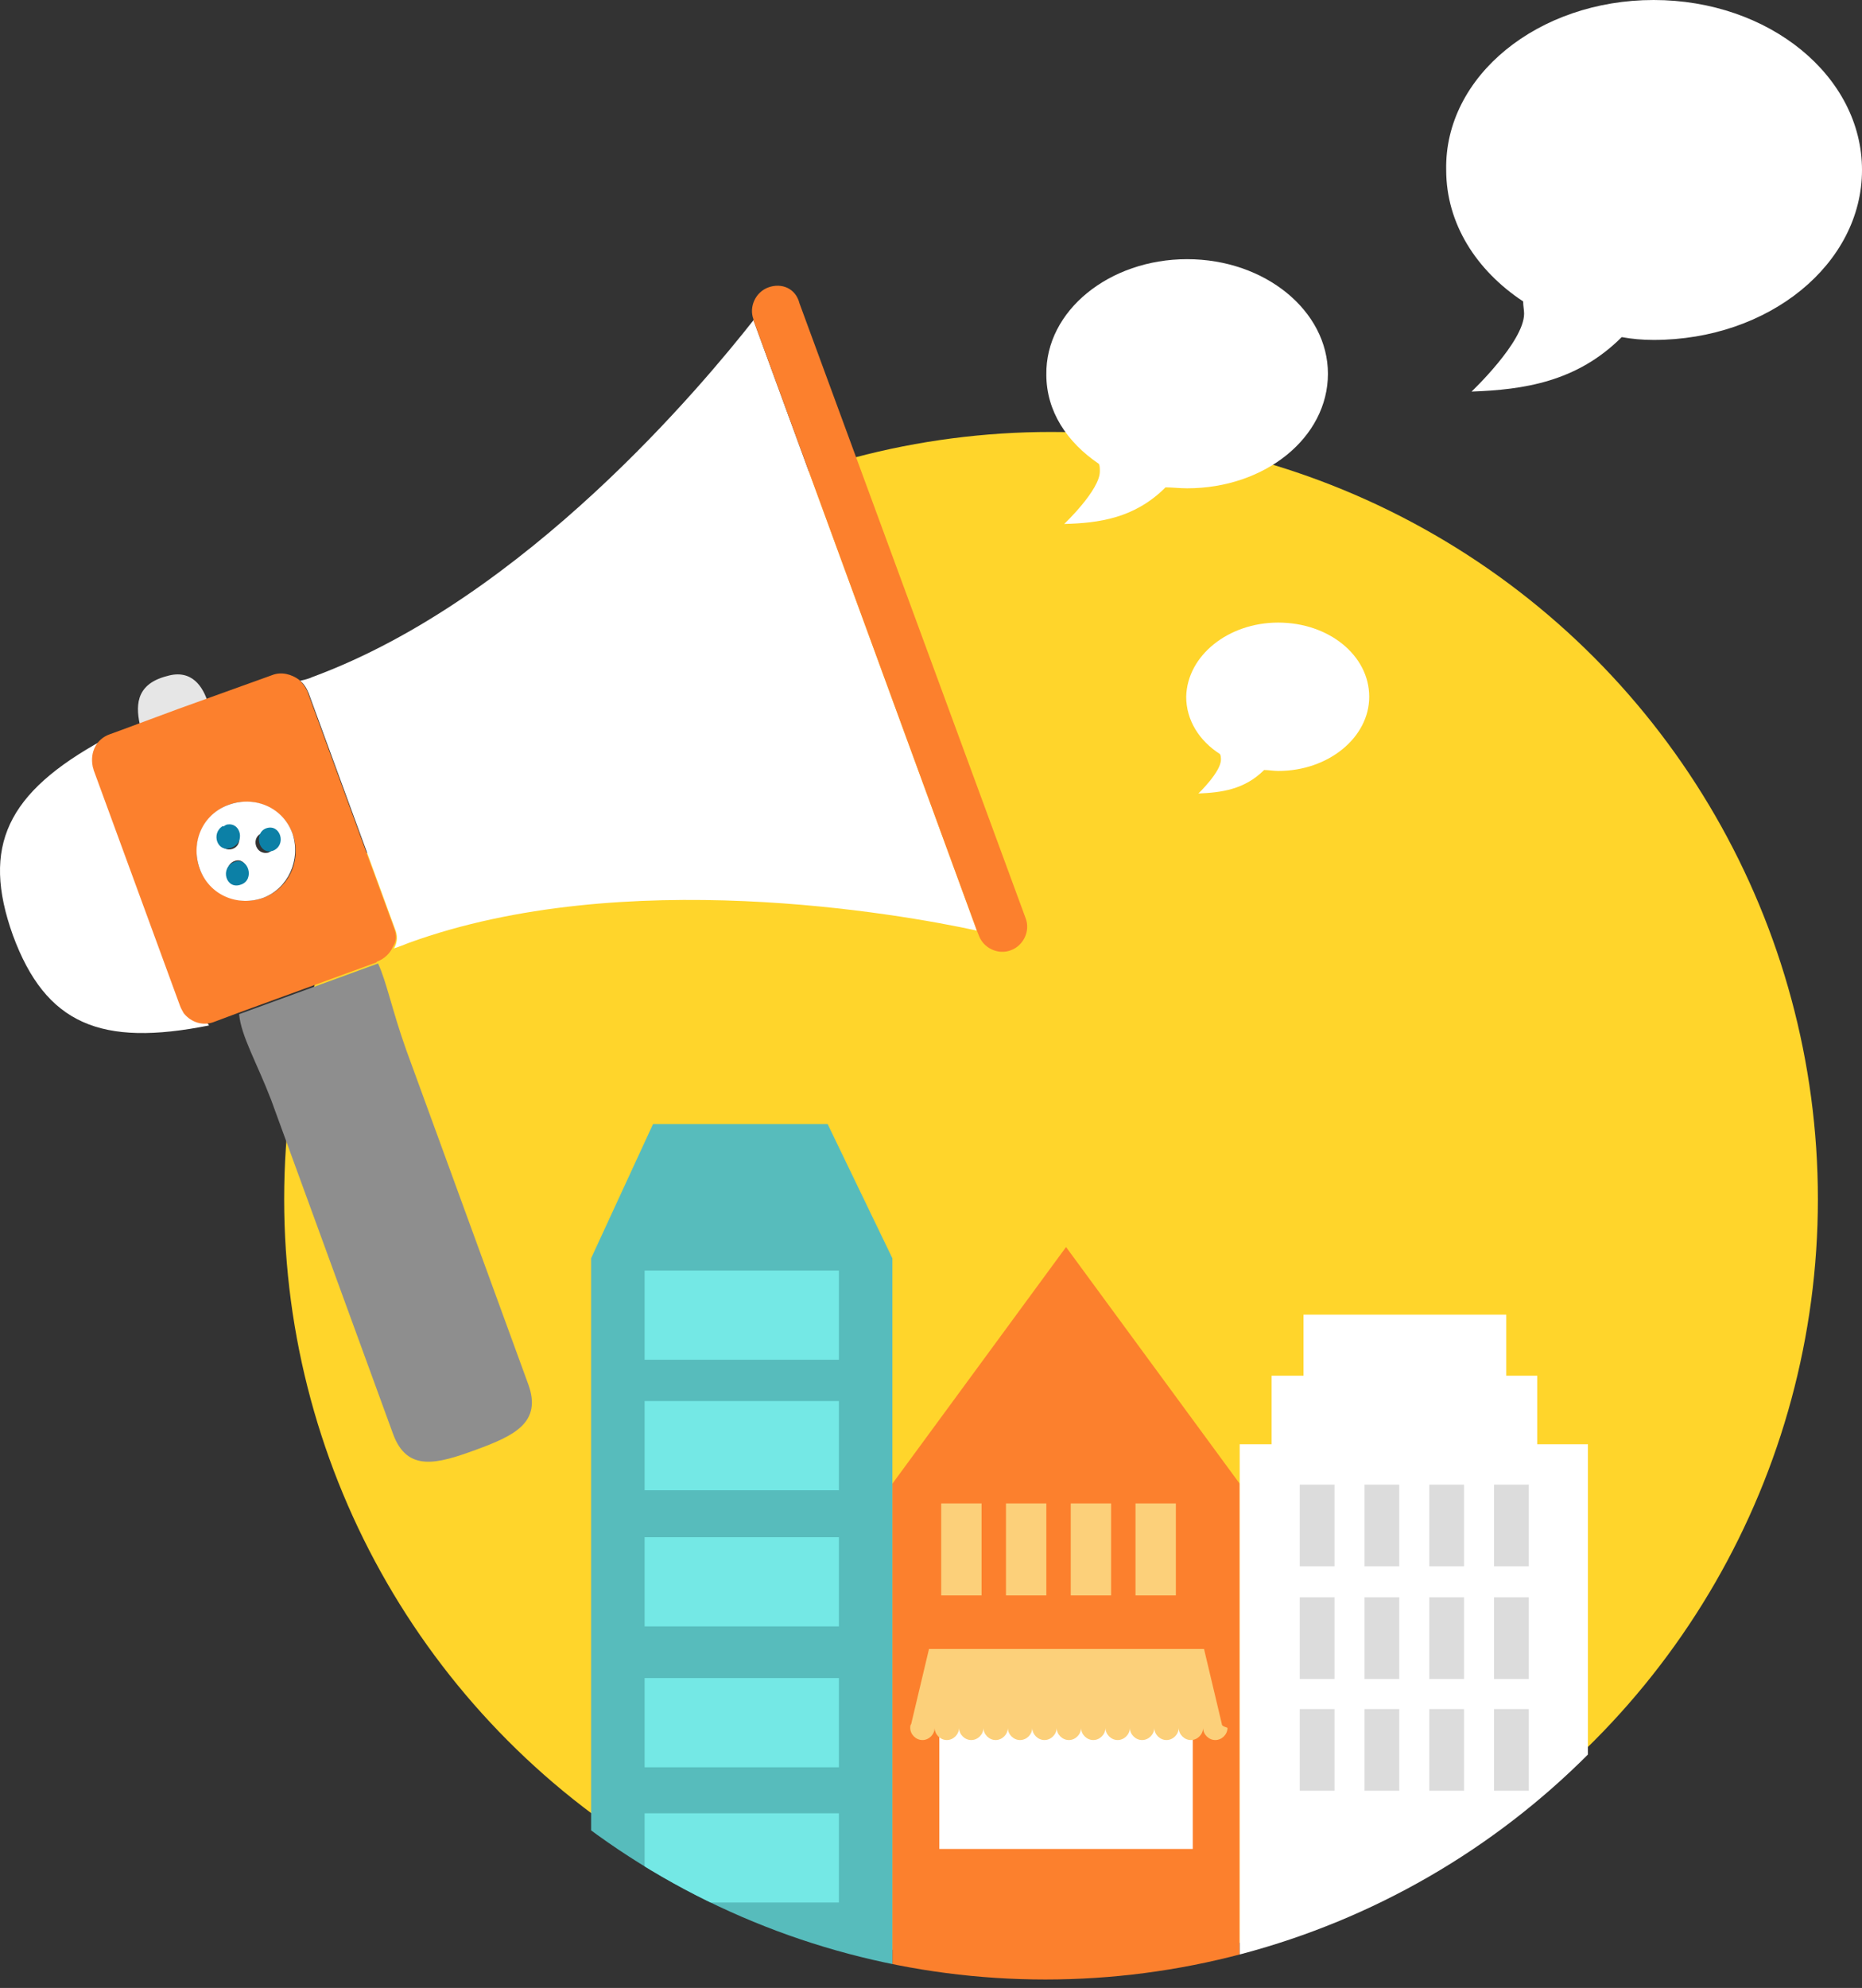 <?xml version="1.0" encoding="utf-8"?>
<!-- Generator: Adobe Illustrator 15.0.0, SVG Export Plug-In . SVG Version: 6.00 Build 0)  -->
<!DOCTYPE svg PUBLIC "-//W3C//DTD SVG 1.1//EN" "http://www.w3.org/Graphics/SVG/1.1/DTD/svg11.dtd">
<svg version="1.1" id="objects" xmlns="http://www.w3.org/2000/svg" xmlns:xlink="http://www.w3.org/1999/xlink" x="0px" y="0px"
	 width="566.313px" height="604.354px" viewBox="-393.371 495.1 566.313 604.354"
	 enable-background="new -393.371 495.1 566.313 604.354" xml:space="preserve">
<rect x="-393.371" y="495.1" width="566.313" height="604.354" fill="#333333" stroke="none"/>
<circle fill="#FFD52B" cx="-73.709" cy="859.655" r="233.235"/>
<path fill="#E6E6E6" d="M-342.629,700.643c-9.991,2.569-9.421,9.707-7.993,15.701l20.555-7.422
	C-331.495,704.069-334.921,698.36-342.629,700.643z"/>
<path fill="#8E8E8E" d="M-310.94,829.394l37.111,101.629c4.282,11.705,13.418,9.136,25.122,4.854
	c11.705-4.282,20.27-8.279,15.987-19.983l-37.112-101.63c-4.282-11.99-5.995-20.84-8.564-26.264l-42.25,15.416
	C-320.076,809.981-315.222,818.26-310.94,829.394z"/>
<path fill="#FFFFFF" d="M-298.38,700.929c-1.142,0.57-2.569,0.856-3.711,1.142c1.142,0.856,1.998,2.284,2.569,3.711l26.264,71.655
	c0.856,1.998,0.856,3.996-0.285,5.995c1.713-0.571,3.14-1.143,4.567-1.713c65.374-23.695,149.02-8.85,172.714-3.712l-67.943-185.56
	C-179.05,611.29-233.291,676.949-298.38,700.929z"/>
<path fill="#FFFFFF" d="M-331.21,803.986l-30.546-82.788c-0.285-0.285-0.285-0.856-0.285-1.142
	c-29.119,15.986-37.112,32.259-27.406,59.379c9.992,27.12,26.835,33.972,59.665,27.405
	C-330.638,805.699-330.924,805.414-331.21,803.986z"/>
<path fill="#FC802D" d="M-159.637,582.456c-3.997,1.428-5.995,5.995-4.567,9.707v0.285l67.943,185.56l0.57,1.428
	c1.428,3.997,5.995,5.995,9.707,4.567c3.996-1.427,5.994-5.995,4.567-9.706l-68.8-186.987
	C-151.359,582.742-155.641,581.029-159.637,582.456z"/>
<path fill="#FC802D" d="M-273.543,777.151l-26.264-71.654c-0.571-1.428-1.428-2.569-2.569-3.711
	c-2.284-1.713-5.425-2.569-8.279-1.428l-28.548,10.277l-17.699,6.565l-3.141,1.143c-3.996,1.427-5.995,5.424-5.139,9.706
	c0,0.285,0.286,0.856,0.286,1.142l26.264,71.655c0.285,0.856,0.856,1.713,1.142,2.283c2.284,2.855,5.995,3.997,9.421,2.569
	l6.852-2.569l42.251-15.415l0.285-0.286c2.283-0.856,3.996-2.569,4.853-4.567C-272.686,781.148-272.686,779.435-273.543,777.151z
	 M-332.636,759.167c-2.854-7.994,1.142-16.558,8.85-19.413c7.993-2.854,16.558,1.143,19.412,8.85
	c2.855,7.994-1.142,16.558-8.85,19.413C-321.218,770.871-329.782,766.589-332.636,759.167z"/>
<path fill="#FFFFFF" d="M-304.375,748.604c-2.854-7.994-11.419-11.705-19.412-8.851c-7.993,2.855-11.704,11.42-8.85,19.413
	s11.419,11.704,19.412,8.85C-305.802,765.162-301.805,756.597-304.375,748.604z M-313.51,748.318
	c3.711-1.427,5.424,4.567,1.713,5.995C-315.794,755.17-317.22,749.461-313.51,748.318z M-324.928,747.747
	c0.285-0.285,0.285-0.285,0.57-0.285c0.286,0,0.286-0.285,0.571-0.285c3.426-0.856,4.567,4.854,1.142,5.995
	C-326.356,754.313-327.784,749.461-324.928,747.747z M-322.074,756.883c3.711-1.428,5.424,4.567,1.713,5.995
	C-324.358,764.305-325.785,758.31-322.074,756.883z"/>
<path fill="#0C80A6" d="M-324.072,745.749c-0.286,0-0.286,0-0.856,0.286c-0.286,0.285-0.571,0.285-0.856,0.285
	c-3.426,2.283-1.428,7.993,2.569,6.565C-318.648,751.459-320.076,745.178-324.072,745.749z"/>
<path fill="#0C80A6" d="M-322.074,757.168c-4.567,1.713-2.569,8.564,1.998,6.852C-315.794,762.593-317.792,755.455-322.074,757.168z
	"/>
<path fill="#0C80A6" d="M-310.37,753.742c4.282-1.712,2.284-8.278-1.998-6.851C-316.364,748.318-314.651,755.17-310.37,753.742z"/>
<g>
	<path fill="#FFFFFF" d="M-32.315,573.892c23.695,0,42.822,15.701,42.822,34.828c0,19.412-19.127,34.828-42.822,34.828
		c-2.283,0-4.567-0.285-6.565-0.285c-9.421,9.42-20.269,10.848-30.832,11.133c0,0,10.849-10.276,10.849-15.986
		c0-0.856,0-1.713-0.285-2.284c-9.707-6.565-15.987-15.986-15.987-27.12C-75.422,589.594-56.01,573.892-32.315,573.892z"/>
</g>
<g>
	<path fill="#FFFFFF" d="M109.568,495.1c35.113,0,63.375,23.124,63.375,51.671c0,28.548-28.262,51.672-63.375,51.672
		c-3.426,0-6.566-0.286-9.707-0.856c-13.702,13.703-29.975,15.986-45.676,16.558c0,0,15.986-15.131,15.986-23.694
		c0-1.143-0.285-2.284-0.285-3.712c-14.273-9.42-23.409-23.694-23.409-39.967C45.906,518.224,74.453,495.1,109.568,495.1z"/>
</g>
<g>
	<path fill="#FFFFFF" d="M-4.624,684.372c15.416,0,27.691,9.991,27.691,22.553c0,12.275-12.275,22.553-27.691,22.553
		c-1.427,0-2.854-0.286-4.282-0.286c-5.995,5.995-13.132,6.852-19.983,7.138c0,0,6.852-6.566,6.852-10.277
		c0-0.571,0-1.142-0.285-1.713c-6.28-3.997-10.277-10.277-10.277-17.414C-32.315,694.363-19.754,684.372-4.624,684.372z"/>
</g>
<g>
	<g>
		<g>
			<g>
				<g>
					<defs>
						<circle id="SVGID_1_" cx="-75.422" cy="863.651" r="233.234"/>
					</defs>
					<clipPath id="SVGID_2_">
						<use xlink:href="#SVGID_1_"  overflow="visible"/>
					</clipPath>
					<g clip-path="url(#SVGID_2_)">
						<polygon fill="#FC802D" points="-16.328,1099.17 -121.955,1099.17 -121.955,946.154 -69.141,874.214 -16.328,946.154 						
							"/>
						<rect x="-107.68" y="1016.952" fill="#FFFFFF" width="77.078" height="40.253"/>
						<path fill="#FCD07A" d="M-21.752,1019.236l-5.425-22.838h-31.402h-19.412h-32.83l-5.424,22.838
							c-0.286,0.285-0.286,0.856-0.286,1.142c0,1.999,1.713,3.712,3.712,3.712c1.998,0,3.711-1.713,3.711-3.712
							c0,1.999,1.713,3.712,3.711,3.712c1.999,0,3.711-1.713,3.711-3.712c0,1.999,1.713,3.712,3.712,3.712
							c1.998,0,3.711-1.713,3.711-3.712c0,1.999,1.713,3.712,3.711,3.712s3.711-1.713,3.711-3.712c0,1.999,1.713,3.712,3.712,3.712
							c1.998,0,3.711-1.713,3.711-3.712c0,1.999,1.713,3.712,3.711,3.712s3.711-1.713,3.711-3.712c0,1.999,1.713,3.712,3.712,3.712
							c1.998,0,3.711-1.713,3.711-3.712c0,1.999,1.713,3.712,3.711,3.712s3.711-1.713,3.711-3.712c0,1.999,1.713,3.712,3.711,3.712
							c1.999,0,3.712-1.713,3.712-3.712c0,1.999,1.713,3.712,3.711,3.712s3.711-1.713,3.711-3.712c0,1.999,1.713,3.712,3.711,3.712
							c1.999,0,3.712-1.713,3.712-3.712c0,1.999,1.713,3.712,3.711,3.712s3.711-1.713,3.711-3.712c0,1.999,1.713,3.712,3.711,3.712
							c1.999,0,3.712-1.713,3.712-3.712C-21.752,1019.807-21.752,1019.521-21.752,1019.236z"/>
						<rect x="-107.11" y="952.149" fill="#FCD07A" width="12.275" height="27.977"/>
						<rect x="-87.412" y="952.149" fill="#FCD07A" width="12.275" height="27.977"/>
						<rect x="-67.714" y="952.149" fill="#FCD07A" width="12.275" height="27.977"/>
						<rect x="-48.016" y="952.149" fill="#FCD07A" width="12.275" height="27.977"/>
					</g>
				</g>
			</g>
		</g>
	</g>
	<g>
		<g>
			<g>
				<g>
					<defs>
						<circle id="SVGID_3_" cx="-75.422" cy="863.651" r="233.234"/>
					</defs>
					<clipPath id="SVGID_4_">
						<use xlink:href="#SVGID_3_"  overflow="visible"/>
					</clipPath>
					<g clip-path="url(#SVGID_4_)">
						<rect x="-16.328" y="934.164" fill="#FFFFFF" width="105.912" height="164.721"/>
						<rect x="-6.622" y="913.324" fill="#FFFFFF" width="80.79" height="42.251"/>
						<rect x="3.084" y="894.768" fill="#FFFFFF" width="61.663" height="32.259"/>
						<rect x="1.943" y="946.439" fill="#DCDCDC" width="10.563" height="24.837"/>
						<rect x="21.64" y="946.439" fill="#DCDCDC" width="10.563" height="24.837"/>
						<rect x="41.338" y="946.439" fill="#DCDCDC" width="10.563" height="24.837"/>
						<rect x="61.036" y="946.439" fill="#DCDCDC" width="10.563" height="24.837"/>
						<rect x="1.943" y="980.697" fill="#DCDCDC" width="10.563" height="24.836"/>
						<rect x="21.64" y="980.697" fill="#DCDCDC" width="10.563" height="24.836"/>
						<rect x="41.338" y="980.697" fill="#DCDCDC" width="10.563" height="24.836"/>
						<rect x="61.036" y="980.697" fill="#DCDCDC" width="10.563" height="24.836"/>
						<rect x="1.943" y="1014.669" fill="#DCDCDC" width="10.563" height="24.836"/>
						<rect x="21.64" y="1014.669" fill="#DCDCDC" width="10.563" height="24.836"/>
						<rect x="41.338" y="1014.669" fill="#DCDCDC" width="10.563" height="24.836"/>
						<rect x="61.036" y="1014.669" fill="#DCDCDC" width="10.563" height="24.836"/>
					</g>
				</g>
			</g>
		</g>
	</g>
	<g>
		<g>
			<g>
				<g>
					<defs>
						<circle id="SVGID_5_" cx="-75.422" cy="863.651" r="233.234"/>
					</defs>
					<clipPath id="SVGID_6_">
						<use xlink:href="#SVGID_5_"  overflow="visible"/>
					</clipPath>
					<polygon clip-path="url(#SVGID_6_)" fill="#57BCBC" points="-121.955,1099.455 -213.593,1099.455 -213.593,877.639 
						-194.752,836.816 -141.652,836.816 -121.955,877.639 					"/>
				</g>
			</g>
		</g>
	</g>
	<g>
		<g>
			<g>
				<g>
					<defs>
						<circle id="SVGID_7_" cx="-75.422" cy="863.651" r="233.234"/>
					</defs>
					<clipPath id="SVGID_8_">
						<use xlink:href="#SVGID_7_"  overflow="visible"/>
					</clipPath>
					<rect x="-197.32" y="1005.248" clip-path="url(#SVGID_8_)" fill="#74E8E5" width="59.094" height="27.12"/>
				</g>
			</g>
		</g>
	</g>
	<g>
		<g>
			<g>
				<g>
					<defs>
						<circle id="SVGID_9_" cx="-75.422" cy="863.651" r="233.234"/>
					</defs>
					<clipPath id="SVGID_10_">
						<use xlink:href="#SVGID_9_"  overflow="visible"/>
					</clipPath>
					<rect x="-197.32" y="1046.356" clip-path="url(#SVGID_10_)" fill="#74E8E5" width="59.094" height="27.12"/>
				</g>
			</g>
		</g>
	</g>
	<g>
		<g>
			<g>
				<g>
					<defs>
						<circle id="SVGID_11_" cx="-75.422" cy="863.651" r="233.234"/>
					</defs>
					<clipPath id="SVGID_12_">
						<use xlink:href="#SVGID_11_"  overflow="visible"/>
					</clipPath>
					<rect x="-197.32" y="921.032" clip-path="url(#SVGID_12_)" fill="#74E8E5" width="59.094" height="27.12"/>
				</g>
			</g>
		</g>
	</g>
	<g>
		<g>
			<g>
				<g>
					<defs>
						<circle id="SVGID_13_" cx="-75.422" cy="863.651" r="233.234"/>
					</defs>
					<clipPath id="SVGID_14_">
						<use xlink:href="#SVGID_13_"  overflow="visible"/>
					</clipPath>
					<rect x="-197.32" y="962.426" clip-path="url(#SVGID_14_)" fill="#74E8E5" width="59.094" height="27.121"/>
				</g>
			</g>
		</g>
	</g>
	<g>
		<g>
			<g>
				<g>
					<defs>
						<circle id="SVGID_15_" cx="-75.422" cy="863.651" r="233.234"/>
					</defs>
					<clipPath id="SVGID_16_">
						<use xlink:href="#SVGID_15_"  overflow="visible"/>
					</clipPath>
					<rect x="-197.32" y="881.35" clip-path="url(#SVGID_16_)" fill="#74E8E5" width="59.094" height="27.121"/>
				</g>
			</g>
		</g>
	</g>
</g>
</svg>

